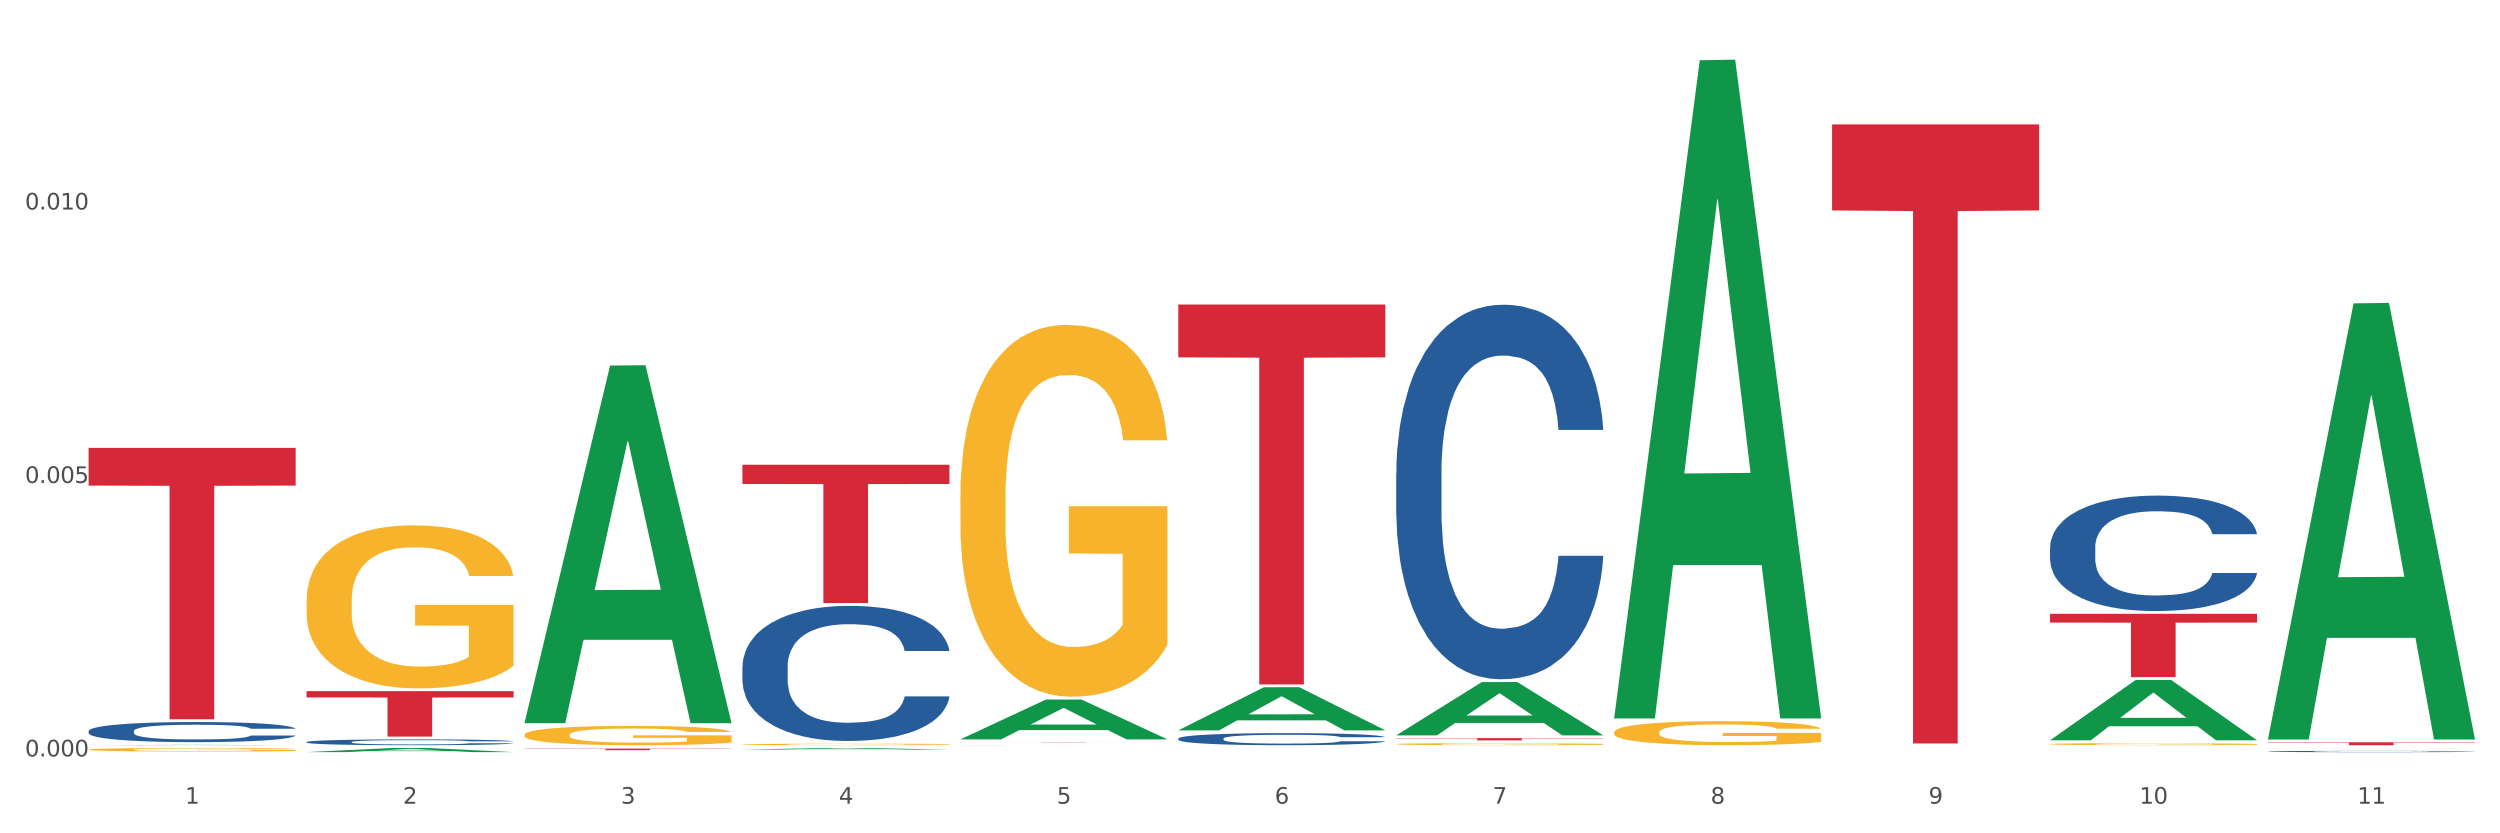 <?xml version="1.0" encoding="utf-8" standalone="no"?>
<!DOCTYPE svg PUBLIC "-//W3C//DTD SVG 1.1//EN"
  "http://www.w3.org/Graphics/SVG/1.1/DTD/svg11.dtd">
<svg xmlns:xlink="http://www.w3.org/1999/xlink" width="1080pt" height="360pt" viewBox="0 0 1080 360" xmlns="http://www.w3.org/2000/svg" version="1.1">
 <rect x="0" y="0" width="1080" height="360" fill="#333333" stroke="none"/>
 <defs>
  <style type="text/css">*{stroke-linejoin: round; stroke-linecap: butt}</style>
 </defs>
 <g id="figure_1">
  <g id="patch_1">
   <path d="M 0 360 
L 1080 360 
L 1080 0 
L 0 0 
z
" style="fill: #ffffff; stroke: #ffffff; stroke-linejoin: miter"/>
  </g>
  <g id="axes_1">
   <g id="matplotlib.axis_1">
    <g id="xtick_1">
     <g id="text_1">
      <!-- 1 -->
      <g style="fill: #4d4d4d" transform="translate(79.949 347.204) scale(0.096 -0.096)">
       <defs>
        <path id="DejaVuSans-31" d="M 794 531 
L 1825 531 
L 1825 4091 
L 703 3866 
L 703 4441 
L 1819 4666 
L 2450 4666 
L 2450 531 
L 3481 531 
L 3481 0 
L 794 0 
L 794 531 
z
" transform="scale(0.016)"/>
       </defs>
       <use xlink:href="#DejaVuSans-31"/>
      </g>
     </g>
    </g>
    <g id="xtick_2">
     <g id="text_2">
      <!-- 2 -->
      <g style="fill: #4d4d4d" transform="translate(174.097 347.204) scale(0.096 -0.096)">
       <defs>
        <path id="DejaVuSans-32" d="M 1228 531 
L 3431 531 
L 3431 0 
L 469 0 
L 469 531 
Q 828 903 1448 1529 
Q 2069 2156 2228 2338 
Q 2531 2678 2651 2914 
Q 2772 3150 2772 3378 
Q 2772 3750 2511 3984 
Q 2250 4219 1831 4219 
Q 1534 4219 1204 4116 
Q 875 4013 500 3803 
L 500 4441 
Q 881 4594 1212 4672 
Q 1544 4750 1819 4750 
Q 2544 4750 2975 4387 
Q 3406 4025 3406 3419 
Q 3406 3131 3298 2873 
Q 3191 2616 2906 2266 
Q 2828 2175 2409 1742 
Q 1991 1309 1228 531 
z
" transform="scale(0.016)"/>
       </defs>
       <use xlink:href="#DejaVuSans-32"/>
      </g>
     </g>
    </g>
    <g id="xtick_3">
     <g id="text_3">
      <!-- 3 -->
      <g style="fill: #4d4d4d" transform="translate(268.244 347.204) scale(0.096 -0.096)">
       <defs>
        <path id="DejaVuSans-33" d="M 2597 2516 
Q 3050 2419 3304 2112 
Q 3559 1806 3559 1356 
Q 3559 666 3084 287 
Q 2609 -91 1734 -91 
Q 1441 -91 1130 -33 
Q 819 25 488 141 
L 488 750 
Q 750 597 1062 519 
Q 1375 441 1716 441 
Q 2309 441 2620 675 
Q 2931 909 2931 1356 
Q 2931 1769 2642 2001 
Q 2353 2234 1838 2234 
L 1294 2234 
L 1294 2753 
L 1863 2753 
Q 2328 2753 2575 2939 
Q 2822 3125 2822 3475 
Q 2822 3834 2567 4026 
Q 2313 4219 1838 4219 
Q 1578 4219 1281 4162 
Q 984 4106 628 3988 
L 628 4550 
Q 988 4650 1302 4700 
Q 1616 4750 1894 4750 
Q 2613 4750 3031 4423 
Q 3450 4097 3450 3541 
Q 3450 3153 3228 2886 
Q 3006 2619 2597 2516 
z
" transform="scale(0.016)"/>
       </defs>
       <use xlink:href="#DejaVuSans-33"/>
      </g>
     </g>
    </g>
    <g id="xtick_4">
     <g id="text_4">
      <!-- 4 -->
      <g style="fill: #4d4d4d" transform="translate(362.392 347.204) scale(0.096 -0.096)">
       <defs>
        <path id="DejaVuSans-34" d="M 2419 4116 
L 825 1625 
L 2419 1625 
L 2419 4116 
z
M 2253 4666 
L 3047 4666 
L 3047 1625 
L 3713 1625 
L 3713 1100 
L 3047 1100 
L 3047 0 
L 2419 0 
L 2419 1100 
L 313 1100 
L 313 1709 
L 2253 4666 
z
" transform="scale(0.016)"/>
       </defs>
       <use xlink:href="#DejaVuSans-34"/>
      </g>
     </g>
    </g>
    <g id="xtick_5">
     <g id="text_5">
      <!-- 5 -->
      <g style="fill: #4d4d4d" transform="translate(456.54 347.204) scale(0.096 -0.096)">
       <defs>
        <path id="DejaVuSans-35" d="M 691 4666 
L 3169 4666 
L 3169 4134 
L 1269 4134 
L 1269 2991 
Q 1406 3038 1543 3061 
Q 1681 3084 1819 3084 
Q 2600 3084 3056 2656 
Q 3513 2228 3513 1497 
Q 3513 744 3044 326 
Q 2575 -91 1722 -91 
Q 1428 -91 1123 -41 
Q 819 9 494 109 
L 494 744 
Q 775 591 1075 516 
Q 1375 441 1709 441 
Q 2250 441 2565 725 
Q 2881 1009 2881 1497 
Q 2881 1984 2565 2268 
Q 2250 2553 1709 2553 
Q 1456 2553 1204 2497 
Q 953 2441 691 2322 
L 691 4666 
z
" transform="scale(0.016)"/>
       </defs>
       <use xlink:href="#DejaVuSans-35"/>
      </g>
     </g>
    </g>
    <g id="xtick_6">
     <g id="text_6">
      <!-- 6 -->
      <g style="fill: #4d4d4d" transform="translate(550.688 347.204) scale(0.096 -0.096)">
       <defs>
        <path id="DejaVuSans-36" d="M 2113 2584 
Q 1688 2584 1439 2293 
Q 1191 2003 1191 1497 
Q 1191 994 1439 701 
Q 1688 409 2113 409 
Q 2538 409 2786 701 
Q 3034 994 3034 1497 
Q 3034 2003 2786 2293 
Q 2538 2584 2113 2584 
z
M 3366 4563 
L 3366 3988 
Q 3128 4100 2886 4159 
Q 2644 4219 2406 4219 
Q 1781 4219 1451 3797 
Q 1122 3375 1075 2522 
Q 1259 2794 1537 2939 
Q 1816 3084 2150 3084 
Q 2853 3084 3261 2657 
Q 3669 2231 3669 1497 
Q 3669 778 3244 343 
Q 2819 -91 2113 -91 
Q 1303 -91 875 529 
Q 447 1150 447 2328 
Q 447 3434 972 4092 
Q 1497 4750 2381 4750 
Q 2619 4750 2861 4703 
Q 3103 4656 3366 4563 
z
" transform="scale(0.016)"/>
       </defs>
       <use xlink:href="#DejaVuSans-36"/>
      </g>
     </g>
    </g>
    <g id="xtick_7">
     <g id="text_7">
      <!-- 7 -->
      <g style="fill: #4d4d4d" transform="translate(644.835 347.204) scale(0.096 -0.096)">
       <defs>
        <path id="DejaVuSans-37" d="M 525 4666 
L 3525 4666 
L 3525 4397 
L 1831 0 
L 1172 0 
L 2766 4134 
L 525 4134 
L 525 4666 
z
" transform="scale(0.016)"/>
       </defs>
       <use xlink:href="#DejaVuSans-37"/>
      </g>
     </g>
    </g>
    <g id="xtick_8">
     <g id="text_8">
      <!-- 8 -->
      <g style="fill: #4d4d4d" transform="translate(738.983 347.204) scale(0.096 -0.096)">
       <defs>
        <path id="DejaVuSans-38" d="M 2034 2216 
Q 1584 2216 1326 1975 
Q 1069 1734 1069 1313 
Q 1069 891 1326 650 
Q 1584 409 2034 409 
Q 2484 409 2743 651 
Q 3003 894 3003 1313 
Q 3003 1734 2745 1975 
Q 2488 2216 2034 2216 
z
M 1403 2484 
Q 997 2584 770 2862 
Q 544 3141 544 3541 
Q 544 4100 942 4425 
Q 1341 4750 2034 4750 
Q 2731 4750 3128 4425 
Q 3525 4100 3525 3541 
Q 3525 3141 3298 2862 
Q 3072 2584 2669 2484 
Q 3125 2378 3379 2068 
Q 3634 1759 3634 1313 
Q 3634 634 3220 271 
Q 2806 -91 2034 -91 
Q 1263 -91 848 271 
Q 434 634 434 1313 
Q 434 1759 690 2068 
Q 947 2378 1403 2484 
z
M 1172 3481 
Q 1172 3119 1398 2916 
Q 1625 2713 2034 2713 
Q 2441 2713 2670 2916 
Q 2900 3119 2900 3481 
Q 2900 3844 2670 4047 
Q 2441 4250 2034 4250 
Q 1625 4250 1398 4047 
Q 1172 3844 1172 3481 
z
" transform="scale(0.016)"/>
       </defs>
       <use xlink:href="#DejaVuSans-38"/>
      </g>
     </g>
    </g>
    <g id="xtick_9">
     <g id="text_9">
      <!-- 9 -->
      <g style="fill: #4d4d4d" transform="translate(833.131 347.204) scale(0.096 -0.096)">
       <defs>
        <path id="DejaVuSans-39" d="M 703 97 
L 703 672 
Q 941 559 1184 500 
Q 1428 441 1663 441 
Q 2288 441 2617 861 
Q 2947 1281 2994 2138 
Q 2813 1869 2534 1725 
Q 2256 1581 1919 1581 
Q 1219 1581 811 2004 
Q 403 2428 403 3163 
Q 403 3881 828 4315 
Q 1253 4750 1959 4750 
Q 2769 4750 3195 4129 
Q 3622 3509 3622 2328 
Q 3622 1225 3098 567 
Q 2575 -91 1691 -91 
Q 1453 -91 1209 -44 
Q 966 3 703 97 
z
M 1959 2075 
Q 2384 2075 2632 2365 
Q 2881 2656 2881 3163 
Q 2881 3666 2632 3958 
Q 2384 4250 1959 4250 
Q 1534 4250 1286 3958 
Q 1038 3666 1038 3163 
Q 1038 2656 1286 2365 
Q 1534 2075 1959 2075 
z
" transform="scale(0.016)"/>
       </defs>
       <use xlink:href="#DejaVuSans-39"/>
      </g>
     </g>
    </g>
    <g id="xtick_10">
     <g id="text_10">
      <!-- 10 -->
      <g style="fill: #4d4d4d" transform="translate(924.224 347.204) scale(0.096 -0.096)">
       <defs>
        <path id="DejaVuSans-30" d="M 2034 4250 
Q 1547 4250 1301 3770 
Q 1056 3291 1056 2328 
Q 1056 1369 1301 889 
Q 1547 409 2034 409 
Q 2525 409 2770 889 
Q 3016 1369 3016 2328 
Q 3016 3291 2770 3770 
Q 2525 4250 2034 4250 
z
M 2034 4750 
Q 2819 4750 3233 4129 
Q 3647 3509 3647 2328 
Q 3647 1150 3233 529 
Q 2819 -91 2034 -91 
Q 1250 -91 836 529 
Q 422 1150 422 2328 
Q 422 3509 836 4129 
Q 1250 4750 2034 4750 
z
" transform="scale(0.016)"/>
       </defs>
       <use xlink:href="#DejaVuSans-31"/>
       <use xlink:href="#DejaVuSans-30" transform="translate(63.623 0)"/>
      </g>
     </g>
    </g>
    <g id="xtick_11">
     <g id="text_11">
      <!-- 11 -->
      <g style="fill: #4d4d4d" transform="translate(1018.372 347.204) scale(0.096 -0.096)">
       <use xlink:href="#DejaVuSans-31"/>
       <use xlink:href="#DejaVuSans-31" transform="translate(63.623 0)"/>
      </g>
     </g>
    </g>
    <g id="xtick_12"/>
    <g id="xtick_13"/>
    <g id="xtick_14"/>
    <g id="xtick_15"/>
    <g id="xtick_16"/>
    <g id="xtick_17"/>
    <g id="xtick_18"/>
    <g id="xtick_19"/>
    <g id="xtick_20"/>
    <g id="xtick_21"/>
   </g>
   <g id="matplotlib.axis_2">
    <g id="ytick_1">
     <g id="text_12">
      <!-- 0.000 -->
      <g style="fill: #4d4d4d" transform="translate(10.8 326.773) scale(0.096 -0.096)">
       <defs>
        <path id="DejaVuSans-2e" d="M 684 794 
L 1344 794 
L 1344 0 
L 684 0 
L 684 794 
z
" transform="scale(0.016)"/>
       </defs>
       <use xlink:href="#DejaVuSans-30"/>
       <use xlink:href="#DejaVuSans-2e" transform="translate(63.623 0)"/>
       <use xlink:href="#DejaVuSans-30" transform="translate(95.41 0)"/>
       <use xlink:href="#DejaVuSans-30" transform="translate(159.033 0)"/>
       <use xlink:href="#DejaVuSans-30" transform="translate(222.656 0)"/>
      </g>
     </g>
    </g>
    <g id="ytick_2">
     <g id="text_13">
      <!-- 0.005 -->
      <g style="fill: #4d4d4d" transform="translate(10.8 208.639) scale(0.096 -0.096)">
       <use xlink:href="#DejaVuSans-30"/>
       <use xlink:href="#DejaVuSans-2e" transform="translate(63.623 0)"/>
       <use xlink:href="#DejaVuSans-30" transform="translate(95.41 0)"/>
       <use xlink:href="#DejaVuSans-30" transform="translate(159.033 0)"/>
       <use xlink:href="#DejaVuSans-35" transform="translate(222.656 0)"/>
      </g>
     </g>
    </g>
    <g id="ytick_3">
     <g id="text_14">
      <!-- 0.010 -->
      <g style="fill: #4d4d4d" transform="translate(10.8 90.506) scale(0.096 -0.096)">
       <use xlink:href="#DejaVuSans-30"/>
       <use xlink:href="#DejaVuSans-2e" transform="translate(63.623 0)"/>
       <use xlink:href="#DejaVuSans-30" transform="translate(95.41 0)"/>
       <use xlink:href="#DejaVuSans-31" transform="translate(159.033 0)"/>
       <use xlink:href="#DejaVuSans-30" transform="translate(222.656 0)"/>
      </g>
     </g>
    </g>
    <g id="ytick_4"/>
    <g id="ytick_5"/>
    <g id="ytick_6"/>
   </g>
   <g id="PolyCollection_1">
    <path d="M 38.283 321.936 
L 38.375 321.936 
L 75.258 321.792 
L 90.564 321.792 
L 127.723 321.936 
L 110.02 321.936 
L 101.998 321.903 
L 63.916 321.903 
L 63.64 321.903 
L 55.894 321.936 
L 38.283 321.936 
L 38.283 321.936 
L 68.711 321.883 
L 97.203 321.882 
L 83.095 321.823 
L 82.911 321.823 
L 82.727 321.823 
L 68.619 321.882 
L 68.711 321.883 
L 38.283 321.936 
z
" clip-path="url(#pb8c6e02da3)" style="fill: #109648"/>
    <path d="M 979.76 320.668 
L 1069.2 320.668 
L 1069.2 320.844 
L 1034.017 320.845 
L 1034.017 321.936 
L 1014.73 321.936 
L 1014.73 320.845 
L 979.76 320.844 
L 979.76 320.669 
L 979.76 320.668 
z
" clip-path="url(#pb8c6e02da3)" style="fill: #d62839"/>
    <path d="M 885.612 265.159 
L 975.052 265.159 
L 975.052 268.962 
L 939.87 268.988 
L 939.87 292.53 
L 920.583 292.53 
L 920.583 268.988 
L 885.612 268.962 
L 885.612 265.184 
L 885.612 265.159 
z
" clip-path="url(#pb8c6e02da3)" style="fill: #d62839"/>
    <path d="M 791.464 53.752 
L 880.905 53.752 
L 880.905 90.915 
L 845.722 91.166 
L 845.722 321.176 
L 826.435 321.176 
L 826.435 91.166 
L 791.464 90.915 
L 791.464 54.003 
L 791.464 53.752 
z
" clip-path="url(#pb8c6e02da3)" style="fill: #d62839"/>
    <path d="M 603.169 318.88 
L 692.609 318.88 
L 692.609 319.015 
L 657.427 319.016 
L 657.427 319.851 
L 638.14 319.851 
L 638.14 319.016 
L 603.169 319.015 
L 603.169 318.881 
L 603.169 318.88 
z
" clip-path="url(#pb8c6e02da3)" style="fill: #d62839"/>
    <path d="M 509.021 131.572 
L 598.462 131.572 
L 598.462 154.378 
L 563.279 154.532 
L 563.279 295.683 
L 543.992 295.683 
L 543.992 154.532 
L 509.021 154.378 
L 509.021 131.726 
L 509.021 131.572 
z
" clip-path="url(#pb8c6e02da3)" style="fill: #d62839"/>
    <path d="M 414.874 320.599 
L 504.314 320.599 
L 504.314 320.613 
L 469.131 320.613 
L 469.131 320.697 
L 449.844 320.697 
L 449.844 320.613 
L 414.874 320.613 
L 414.874 320.599 
L 414.874 320.599 
z
" clip-path="url(#pb8c6e02da3)" style="fill: #d62839"/>
    <path d="M 320.726 200.767 
L 410.166 200.767 
L 410.166 209.074 
L 374.984 209.13 
L 374.984 260.539 
L 355.697 260.539 
L 355.697 209.13 
L 320.726 209.074 
L 320.726 200.824 
L 320.726 200.767 
z
" clip-path="url(#pb8c6e02da3)" style="fill: #d62839"/>
    <path d="M 38.283 323.832 
L 38.389 323.831 
L 38.389 323.781 
L 38.6 323.737 
L 39.656 323.633 
L 41.24 323.546 
L 42.401 323.5 
L 43.563 323.462 
L 44.936 323.424 
L 46.625 323.385 
L 49.687 323.328 
L 51.588 323.299 
L 53.911 323.268 
L 58.135 323.223 
L 61.197 323.198 
L 64.365 323.177 
L 69.54 323.152 
L 72.919 323.141 
L 76.509 323.132 
L 80.838 323.127 
L 84.112 323.126 
L 91.292 323.13 
L 97.417 323.142 
L 100.374 323.152 
L 104.175 323.169 
L 106.182 323.18 
L 109.455 323.202 
L 112.834 323.232 
L 115.157 323.257 
L 118.642 323.304 
L 121.282 323.352 
L 123.711 323.41 
L 124.978 323.451 
L 125.928 323.489 
L 126.773 323.532 
L 127.618 323.6 
L 108.61 323.6 
L 107.871 323.552 
L 106.71 323.505 
L 105.02 323.461 
L 103.542 323.433 
L 101.007 323.398 
L 98.684 323.376 
L 96.256 323.359 
L 93.299 323.345 
L 90.976 323.338 
L 87.702 323.332 
L 81.261 323.334 
L 76.931 323.345 
L 73.975 323.359 
L 72.074 323.371 
L 70.384 323.385 
L 68.484 323.405 
L 66.266 323.434 
L 64.682 323.461 
L 63.098 323.494 
L 61.831 323.528 
L 60.669 323.567 
L 59.719 323.609 
L 58.98 323.652 
L 58.346 323.705 
L 57.818 323.793 
L 57.818 323.985 
L 58.03 324.028 
L 58.558 324.085 
L 59.191 324.128 
L 60.247 324.18 
L 61.197 324.215 
L 62.993 324.265 
L 64.999 324.307 
L 66.583 324.334 
L 68.167 324.356 
L 70.912 324.387 
L 73.975 324.412 
L 76.615 324.427 
L 80.205 324.441 
L 82.634 324.447 
L 84.745 324.45 
L 89.92 324.45 
L 93.616 324.446 
L 97.734 324.436 
L 100.902 324.423 
L 103.542 324.408 
L 106.498 324.383 
L 108.399 324.359 
L 108.399 324.067 
L 85.168 324.066 
L 85.168 323.871 
L 127.723 323.871 
L 127.723 324.441 
L 125.928 324.471 
L 123.922 324.497 
L 121.81 324.521 
L 118.642 324.55 
L 114.841 324.578 
L 111.461 324.598 
L 107.871 324.615 
L 103.647 324.63 
L 98.156 324.644 
L 94.777 324.649 
L 90.553 324.654 
L 85.59 324.655 
L 81.261 324.652 
L 77.037 324.645 
L 72.602 324.633 
L 68.272 324.615 
L 64.999 324.596 
L 61.725 324.574 
L 58.241 324.545 
L 55.495 324.517 
L 53.383 324.492 
L 51.06 324.46 
L 48.526 324.418 
L 46.625 324.38 
L 44.936 324.341 
L 43.14 324.29 
L 41.873 324.247 
L 40.606 324.193 
L 39.867 324.152 
L 39.022 324.089 
L 38.389 324.001 
L 38.283 323.832 
z
" clip-path="url(#pb8c6e02da3)" style="fill: #f7b32b"/>
    <path d="M 226.578 323.408 
L 316.019 323.408 
L 316.019 323.504 
L 280.836 323.505 
L 280.836 324.096 
L 261.549 324.096 
L 261.549 323.505 
L 226.578 323.504 
L 226.578 323.409 
L 226.578 323.408 
z
" clip-path="url(#pb8c6e02da3)" style="fill: #d62839"/>
    <path d="M 979.76 324.632 
L 979.865 324.631 
L 979.865 324.617 
L 980.183 324.597 
L 981.346 324.56 
L 982.826 324.532 
L 985.363 324.499 
L 986.737 324.486 
L 988.535 324.47 
L 992.235 324.446 
L 996.464 324.425 
L 999.424 324.413 
L 1001.644 324.406 
L 1006.613 324.392 
L 1009.467 324.387 
L 1012.428 324.382 
L 1014.965 324.379 
L 1019.194 324.375 
L 1022.577 324.373 
L 1026.489 324.373 
L 1029.766 324.373 
L 1034.101 324.376 
L 1040.444 324.382 
L 1042.875 324.386 
L 1046.153 324.392 
L 1049.536 324.4 
L 1052.285 324.409 
L 1055.456 324.421 
L 1058.734 324.437 
L 1061.905 324.457 
L 1064.125 324.475 
L 1065.923 324.495 
L 1067.508 324.518 
L 1068.671 324.544 
L 1069.2 324.566 
L 1049.853 324.566 
L 1049.324 324.546 
L 1048.267 324.525 
L 1047.21 324.511 
L 1046.047 324.499 
L 1044.25 324.486 
L 1042.664 324.478 
L 1040.021 324.468 
L 1037.589 324.461 
L 1035.581 324.458 
L 1033.149 324.455 
L 1027.969 324.451 
L 1024.268 324.451 
L 1021.943 324.452 
L 1019.088 324.455 
L 1016.656 324.459 
L 1013.802 324.465 
L 1011.582 324.472 
L 1009.362 324.481 
L 1008.093 324.487 
L 1006.19 324.499 
L 1004.921 324.508 
L 1003.23 324.525 
L 1002.278 324.536 
L 1000.587 324.566 
L 999.847 324.588 
L 999.53 324.604 
L 999.318 324.62 
L 999.318 324.703 
L 999.952 324.739 
L 1000.481 324.755 
L 1001.327 324.773 
L 1002.913 324.796 
L 1005.239 324.819 
L 1007.67 324.835 
L 1009.679 324.845 
L 1011.582 324.853 
L 1013.485 324.858 
L 1015.811 324.864 
L 1017.714 324.867 
L 1020.568 324.87 
L 1023.951 324.872 
L 1026.594 324.872 
L 1031.986 324.869 
L 1034.418 324.866 
L 1036.744 324.863 
L 1039.281 324.857 
L 1041.29 324.851 
L 1042.452 324.846 
L 1044.355 324.836 
L 1045.836 324.825 
L 1047.104 324.813 
L 1047.95 324.803 
L 1048.901 324.787 
L 1049.642 324.769 
L 1049.853 324.759 
L 1069.2 324.759 
L 1068.777 324.778 
L 1068.037 324.797 
L 1066.557 324.822 
L 1065.394 324.836 
L 1063.597 324.853 
L 1061.694 324.868 
L 1059.051 324.884 
L 1056.619 324.896 
L 1054.082 324.907 
L 1051.333 324.916 
L 1046.364 324.929 
L 1044.567 324.933 
L 1040.761 324.939 
L 1037.801 324.943 
L 1033.466 324.947 
L 1029.026 324.949 
L 1024.374 324.95 
L 1020.251 324.948 
L 1015.705 324.945 
L 1012.851 324.942 
L 1009.679 324.937 
L 1005.979 324.93 
L 1002.49 324.921 
L 999.212 324.911 
L 996.147 324.898 
L 993.292 324.885 
L 989.592 324.862 
L 986.843 324.84 
L 984.834 324.819 
L 983.46 324.802 
L 982.086 324.78 
L 981.346 324.765 
L 980.183 324.728 
L 979.76 324.694 
L 979.76 324.632 
z
" clip-path="url(#pb8c6e02da3)" style="fill: #255c99"/>
    <path d="M 885.612 236.507 
L 885.718 236.461 
L 885.718 235.186 
L 886.035 233.455 
L 887.198 230.267 
L 888.678 227.853 
L 891.215 225.03 
L 892.59 223.846 
L 894.387 222.525 
L 898.087 220.384 
L 902.316 218.563 
L 905.276 217.561 
L 907.496 216.923 
L 912.465 215.785 
L 915.32 215.284 
L 918.28 214.874 
L 920.817 214.6 
L 925.046 214.282 
L 928.429 214.145 
L 932.341 214.099 
L 935.618 214.145 
L 939.953 214.327 
L 946.296 214.874 
L 948.728 215.193 
L 952.005 215.739 
L 955.388 216.468 
L 958.137 217.196 
L 961.309 218.244 
L 964.586 219.61 
L 967.758 221.341 
L 969.978 222.935 
L 971.775 224.62 
L 973.361 226.669 
L 974.524 228.901 
L 975.052 230.768 
L 955.705 230.768 
L 955.177 229.083 
L 954.119 227.261 
L 953.062 226.032 
L 951.899 225.03 
L 950.102 223.891 
L 948.516 223.163 
L 945.873 222.297 
L 943.442 221.751 
L 941.433 221.432 
L 939.001 221.159 
L 933.821 220.885 
L 930.121 220.885 
L 927.795 220.976 
L 924.94 221.204 
L 922.509 221.523 
L 919.654 222.07 
L 917.434 222.662 
L 915.214 223.436 
L 913.945 223.982 
L 912.042 224.984 
L 910.774 225.804 
L 909.082 227.216 
L 908.131 228.218 
L 906.439 230.814 
L 905.699 232.727 
L 905.382 234.047 
L 905.17 235.505 
L 905.17 242.609 
L 905.805 245.797 
L 906.333 247.164 
L 907.179 248.712 
L 908.765 250.716 
L 911.091 252.674 
L 913.522 254.086 
L 915.531 254.952 
L 917.434 255.589 
L 919.337 256.09 
L 921.663 256.546 
L 923.566 256.819 
L 926.42 257.092 
L 929.804 257.229 
L 932.447 257.229 
L 937.838 257.001 
L 940.27 256.773 
L 942.596 256.454 
L 945.133 255.954 
L 947.142 255.407 
L 948.305 254.997 
L 950.208 254.132 
L 951.688 253.221 
L 952.957 252.173 
L 953.802 251.263 
L 954.754 249.896 
L 955.494 248.348 
L 955.705 247.528 
L 975.052 247.528 
L 974.629 249.168 
L 973.889 250.762 
L 972.409 252.902 
L 971.246 254.132 
L 969.449 255.635 
L 967.546 256.91 
L 964.903 258.322 
L 962.471 259.369 
L 959.934 260.28 
L 957.185 261.1 
L 952.217 262.238 
L 950.419 262.557 
L 946.613 263.104 
L 943.653 263.423 
L 939.319 263.741 
L 934.878 263.924 
L 930.226 263.969 
L 926.103 263.878 
L 921.557 263.605 
L 918.703 263.331 
L 915.531 262.922 
L 911.831 262.284 
L 908.342 261.51 
L 905.065 260.599 
L 901.999 259.551 
L 899.144 258.367 
L 895.444 256.409 
L 892.695 254.496 
L 890.687 252.72 
L 889.312 251.217 
L 887.938 249.304 
L 887.198 247.983 
L 886.035 244.795 
L 885.612 241.835 
L 885.612 236.507 
z
" clip-path="url(#pb8c6e02da3)" style="fill: #255c99"/>
    <path d="M 603.169 204.34 
L 603.275 204.192 
L 603.275 200.055 
L 603.592 194.44 
L 604.755 184.096 
L 606.235 176.265 
L 608.772 167.104 
L 610.147 163.262 
L 611.944 158.977 
L 615.644 152.032 
L 619.873 146.121 
L 622.833 142.871 
L 625.053 140.802 
L 630.022 137.108 
L 632.877 135.482 
L 635.837 134.153 
L 638.374 133.266 
L 642.603 132.232 
L 645.986 131.788 
L 649.898 131.641 
L 653.175 131.788 
L 657.51 132.379 
L 663.853 134.153 
L 666.285 135.187 
L 669.562 136.96 
L 672.945 139.324 
L 675.694 141.688 
L 678.866 145.087 
L 682.143 149.52 
L 685.315 155.135 
L 687.535 160.307 
L 689.332 165.774 
L 690.918 172.423 
L 692.081 179.664 
L 692.609 185.722 
L 673.262 185.722 
L 672.734 180.255 
L 671.676 174.344 
L 670.619 170.354 
L 669.456 167.104 
L 667.659 163.41 
L 666.073 161.045 
L 663.43 158.238 
L 660.999 156.465 
L 658.99 155.43 
L 656.558 154.544 
L 651.378 153.657 
L 647.678 153.657 
L 645.352 153.953 
L 642.497 154.692 
L 640.066 155.726 
L 637.211 157.499 
L 634.991 159.42 
L 632.771 161.932 
L 631.502 163.705 
L 629.599 166.956 
L 628.331 169.616 
L 626.639 174.196 
L 625.688 177.447 
L 623.996 185.87 
L 623.256 192.076 
L 622.939 196.361 
L 622.727 201.089 
L 622.727 224.14 
L 623.362 234.484 
L 623.89 238.916 
L 624.736 243.94 
L 626.322 250.442 
L 628.648 256.796 
L 631.079 261.376 
L 633.088 264.184 
L 634.991 266.253 
L 636.894 267.878 
L 639.22 269.356 
L 641.123 270.242 
L 643.977 271.129 
L 647.361 271.572 
L 650.004 271.572 
L 655.395 270.833 
L 657.827 270.094 
L 660.153 269.06 
L 662.69 267.435 
L 664.699 265.662 
L 665.862 264.332 
L 667.765 261.524 
L 669.245 258.569 
L 670.514 255.17 
L 671.359 252.215 
L 672.311 247.782 
L 673.051 242.758 
L 673.262 240.099 
L 692.609 240.099 
L 692.186 245.418 
L 691.446 250.59 
L 689.966 257.535 
L 688.803 261.524 
L 687.006 266.4 
L 685.103 270.538 
L 682.46 275.118 
L 680.028 278.517 
L 677.491 281.472 
L 674.742 284.132 
L 669.773 287.826 
L 667.976 288.86 
L 664.17 290.633 
L 661.21 291.668 
L 656.875 292.702 
L 652.435 293.293 
L 647.783 293.441 
L 643.66 293.145 
L 639.114 292.259 
L 636.26 291.372 
L 633.088 290.042 
L 629.388 287.974 
L 625.899 285.462 
L 622.622 282.507 
L 619.556 279.108 
L 616.701 275.266 
L 613.001 268.912 
L 610.252 262.706 
L 608.244 256.944 
L 606.869 252.067 
L 605.495 245.861 
L 604.755 241.576 
L 603.592 231.233 
L 603.169 221.628 
L 603.169 204.34 
z
" clip-path="url(#pb8c6e02da3)" style="fill: #255c99"/>
    <path d="M 509.021 319.061 
L 509.127 319.056 
L 509.127 318.922 
L 509.444 318.741 
L 510.607 318.407 
L 512.087 318.155 
L 514.625 317.859 
L 515.999 317.735 
L 517.796 317.597 
L 521.496 317.372 
L 525.725 317.182 
L 528.686 317.077 
L 530.906 317.01 
L 535.875 316.891 
L 538.729 316.838 
L 541.689 316.795 
L 544.227 316.767 
L 548.455 316.733 
L 551.839 316.719 
L 555.75 316.714 
L 559.028 316.719 
L 563.362 316.738 
L 569.705 316.795 
L 572.137 316.829 
L 575.414 316.886 
L 578.797 316.962 
L 581.546 317.039 
L 584.718 317.148 
L 587.995 317.291 
L 591.167 317.473 
L 593.387 317.64 
L 595.184 317.816 
L 596.77 318.031 
L 597.933 318.264 
L 598.462 318.46 
L 579.115 318.46 
L 578.586 318.283 
L 577.529 318.093 
L 576.472 317.964 
L 575.309 317.859 
L 573.511 317.74 
L 571.926 317.663 
L 569.283 317.573 
L 566.851 317.516 
L 564.842 317.482 
L 562.411 317.454 
L 557.23 317.425 
L 553.53 317.425 
L 551.204 317.434 
L 548.35 317.458 
L 545.918 317.492 
L 543.064 317.549 
L 540.843 317.611 
L 538.623 317.692 
L 537.355 317.749 
L 535.452 317.854 
L 534.183 317.94 
L 532.492 318.088 
L 531.54 318.193 
L 529.848 318.465 
L 529.108 318.665 
L 528.791 318.803 
L 528.58 318.956 
L 528.58 319.7 
L 529.214 320.033 
L 529.743 320.176 
L 530.589 320.339 
L 532.174 320.548 
L 534.5 320.753 
L 536.932 320.901 
L 538.941 320.992 
L 540.843 321.059 
L 542.746 321.111 
L 545.072 321.159 
L 546.975 321.187 
L 549.83 321.216 
L 553.213 321.23 
L 555.856 321.23 
L 561.248 321.206 
L 563.679 321.183 
L 566.005 321.149 
L 568.542 321.097 
L 570.551 321.04 
L 571.714 320.997 
L 573.617 320.906 
L 575.097 320.811 
L 576.366 320.701 
L 577.212 320.606 
L 578.163 320.463 
L 578.903 320.3 
L 579.115 320.215 
L 598.462 320.215 
L 598.039 320.386 
L 597.299 320.553 
L 595.819 320.777 
L 594.656 320.906 
L 592.858 321.063 
L 590.955 321.197 
L 588.312 321.345 
L 585.881 321.454 
L 583.343 321.55 
L 580.595 321.636 
L 575.626 321.755 
L 573.829 321.788 
L 570.023 321.845 
L 567.062 321.879 
L 562.728 321.912 
L 558.288 321.931 
L 553.636 321.936 
L 549.513 321.927 
L 544.967 321.898 
L 542.112 321.869 
L 538.941 321.826 
L 535.24 321.76 
L 531.751 321.679 
L 528.474 321.583 
L 525.408 321.473 
L 522.554 321.35 
L 518.853 321.144 
L 516.105 320.944 
L 514.096 320.758 
L 512.722 320.601 
L 511.347 320.401 
L 510.607 320.262 
L 509.444 319.928 
L 509.021 319.619 
L 509.021 319.061 
z
" clip-path="url(#pb8c6e02da3)" style="fill: #255c99"/>
    <path d="M 414.874 321.909 
L 414.979 321.909 
L 414.979 321.907 
L 415.297 321.906 
L 416.46 321.902 
L 417.94 321.9 
L 420.477 321.897 
L 421.851 321.896 
L 423.649 321.895 
L 427.349 321.893 
L 431.578 321.891 
L 434.538 321.89 
L 436.758 321.889 
L 441.727 321.888 
L 444.581 321.887 
L 447.542 321.887 
L 450.079 321.887 
L 454.308 321.886 
L 457.691 321.886 
L 461.603 321.886 
L 464.88 321.886 
L 469.214 321.886 
L 475.558 321.887 
L 477.989 321.887 
L 481.267 321.888 
L 484.65 321.889 
L 487.399 321.889 
L 490.57 321.89 
L 493.848 321.892 
L 497.019 321.893 
L 499.239 321.895 
L 501.037 321.897 
L 502.622 321.899 
L 503.785 321.901 
L 504.314 321.903 
L 484.967 321.903 
L 484.438 321.901 
L 483.381 321.899 
L 482.324 321.898 
L 481.161 321.897 
L 479.364 321.896 
L 477.778 321.895 
L 475.135 321.894 
L 472.703 321.894 
L 470.695 321.894 
L 468.263 321.893 
L 463.083 321.893 
L 459.382 321.893 
L 457.057 321.893 
L 454.202 321.893 
L 451.77 321.894 
L 448.916 321.894 
L 446.696 321.895 
L 444.476 321.896 
L 443.207 321.896 
L 441.304 321.897 
L 440.035 321.898 
L 438.344 321.899 
L 437.392 321.9 
L 435.701 321.903 
L 434.961 321.905 
L 434.644 321.906 
L 434.432 321.908 
L 434.432 321.915 
L 435.066 321.918 
L 435.595 321.919 
L 436.441 321.921 
L 438.027 321.923 
L 440.353 321.925 
L 442.784 321.926 
L 444.793 321.927 
L 446.696 321.928 
L 448.599 321.928 
L 450.925 321.929 
L 452.828 321.929 
L 455.682 321.929 
L 459.065 321.929 
L 461.708 321.929 
L 467.1 321.929 
L 469.532 321.929 
L 471.858 321.929 
L 474.395 321.928 
L 476.404 321.928 
L 477.566 321.927 
L 479.469 321.926 
L 480.95 321.925 
L 482.218 321.924 
L 483.064 321.923 
L 484.015 321.922 
L 484.756 321.92 
L 484.967 321.92 
L 504.314 321.92 
L 503.891 321.921 
L 503.151 321.923 
L 501.671 321.925 
L 500.508 321.926 
L 498.711 321.928 
L 496.808 321.929 
L 494.165 321.93 
L 491.733 321.931 
L 489.196 321.932 
L 486.447 321.933 
L 481.478 321.934 
L 479.681 321.935 
L 475.875 321.935 
L 472.915 321.936 
L 468.58 321.936 
L 464.14 321.936 
L 459.488 321.936 
L 455.365 321.936 
L 450.819 321.936 
L 447.964 321.935 
L 444.793 321.935 
L 441.093 321.934 
L 437.604 321.934 
L 434.326 321.933 
L 431.26 321.932 
L 428.406 321.93 
L 424.706 321.929 
L 421.957 321.927 
L 419.948 321.925 
L 418.574 321.923 
L 417.2 321.921 
L 416.46 321.92 
L 415.297 321.917 
L 414.874 321.914 
L 414.874 321.909 
z
" clip-path="url(#pb8c6e02da3)" style="fill: #255c99"/>
    <path d="M 320.726 287.955 
L 320.832 287.901 
L 320.832 286.409 
L 321.149 284.383 
L 322.312 280.652 
L 323.792 277.827 
L 326.329 274.522 
L 327.704 273.136 
L 329.501 271.59 
L 333.201 269.085 
L 337.43 266.953 
L 340.39 265.78 
L 342.61 265.034 
L 347.579 263.701 
L 350.434 263.115 
L 353.394 262.635 
L 355.931 262.315 
L 360.16 261.942 
L 363.543 261.782 
L 367.455 261.729 
L 370.732 261.782 
L 375.067 261.995 
L 381.41 262.635 
L 383.842 263.008 
L 387.119 263.648 
L 390.502 264.501 
L 393.251 265.354 
L 396.423 266.58 
L 399.7 268.179 
L 402.872 270.204 
L 405.092 272.07 
L 406.889 274.042 
L 408.475 276.441 
L 409.638 279.053 
L 410.166 281.238 
L 390.819 281.238 
L 390.291 279.266 
L 389.233 277.134 
L 388.176 275.695 
L 387.013 274.522 
L 385.216 273.189 
L 383.63 272.336 
L 380.987 271.324 
L 378.556 270.684 
L 376.547 270.311 
L 374.115 269.991 
L 368.935 269.671 
L 365.235 269.671 
L 362.909 269.778 
L 360.054 270.044 
L 357.623 270.418 
L 354.768 271.057 
L 352.548 271.75 
L 350.328 272.656 
L 349.059 273.296 
L 347.156 274.469 
L 345.888 275.428 
L 344.196 277.081 
L 343.245 278.253 
L 341.553 281.292 
L 340.813 283.53 
L 340.496 285.076 
L 340.284 286.782 
L 340.284 295.098 
L 340.919 298.829 
L 341.447 300.428 
L 342.293 302.24 
L 343.879 304.586 
L 346.205 306.878 
L 348.636 308.53 
L 350.645 309.543 
L 352.548 310.29 
L 354.451 310.876 
L 356.777 311.409 
L 358.68 311.729 
L 361.534 312.049 
L 364.918 312.208 
L 367.561 312.208 
L 372.952 311.942 
L 375.384 311.675 
L 377.71 311.302 
L 380.247 310.716 
L 382.256 310.076 
L 383.419 309.597 
L 385.322 308.584 
L 386.802 307.518 
L 388.071 306.292 
L 388.916 305.226 
L 389.868 303.626 
L 390.608 301.814 
L 390.819 300.855 
L 410.166 300.855 
L 409.743 302.774 
L 409.003 304.639 
L 407.523 307.145 
L 406.36 308.584 
L 404.563 310.343 
L 402.66 311.835 
L 400.017 313.488 
L 397.585 314.714 
L 395.048 315.78 
L 392.299 316.739 
L 387.33 318.072 
L 385.533 318.445 
L 381.727 319.085 
L 378.767 319.458 
L 374.432 319.831 
L 369.992 320.044 
L 365.34 320.098 
L 361.217 319.991 
L 356.671 319.671 
L 353.817 319.351 
L 350.645 318.872 
L 346.945 318.125 
L 343.456 317.219 
L 340.179 316.153 
L 337.113 314.927 
L 334.258 313.541 
L 330.558 311.249 
L 327.809 309.01 
L 325.801 306.931 
L 324.426 305.172 
L 323.052 302.933 
L 322.312 301.388 
L 321.149 297.656 
L 320.726 294.191 
L 320.726 287.955 
z
" clip-path="url(#pb8c6e02da3)" style="fill: #255c99"/>
    <path d="M 132.431 320.545 
L 132.536 320.542 
L 132.536 320.478 
L 132.854 320.39 
L 134.016 320.229 
L 135.497 320.106 
L 138.034 319.963 
L 139.408 319.903 
L 141.206 319.836 
L 144.906 319.728 
L 149.135 319.636 
L 152.095 319.585 
L 154.315 319.552 
L 159.284 319.495 
L 162.138 319.469 
L 165.099 319.449 
L 167.636 319.435 
L 171.865 319.419 
L 175.248 319.412 
L 179.16 319.409 
L 182.437 319.412 
L 186.771 319.421 
L 193.115 319.449 
L 195.546 319.465 
L 198.824 319.492 
L 202.207 319.529 
L 204.956 319.566 
L 208.127 319.619 
L 211.405 319.689 
L 214.576 319.776 
L 216.796 319.857 
L 218.594 319.942 
L 220.179 320.046 
L 221.342 320.159 
L 221.871 320.254 
L 202.524 320.254 
L 201.995 320.169 
L 200.938 320.076 
L 199.881 320.014 
L 198.718 319.963 
L 196.921 319.906 
L 195.335 319.869 
L 192.692 319.825 
L 190.26 319.797 
L 188.252 319.781 
L 185.82 319.767 
L 180.64 319.753 
L 176.939 319.753 
L 174.614 319.758 
L 171.759 319.769 
L 169.327 319.786 
L 166.473 319.813 
L 164.253 319.843 
L 162.033 319.882 
L 160.764 319.91 
L 158.861 319.961 
L 157.592 320.002 
L 155.901 320.074 
L 154.949 320.125 
L 153.258 320.256 
L 152.518 320.353 
L 152.201 320.42 
L 151.989 320.494 
L 151.989 320.854 
L 152.623 321.015 
L 153.152 321.085 
L 153.998 321.163 
L 155.584 321.265 
L 157.91 321.364 
L 160.341 321.435 
L 162.35 321.479 
L 164.253 321.511 
L 166.156 321.537 
L 168.482 321.56 
L 170.385 321.574 
L 173.239 321.588 
L 176.622 321.595 
L 179.265 321.595 
L 184.657 321.583 
L 187.089 321.571 
L 189.414 321.555 
L 191.952 321.53 
L 193.961 321.502 
L 195.123 321.481 
L 197.026 321.438 
L 198.507 321.391 
L 199.775 321.338 
L 200.621 321.292 
L 201.572 321.223 
L 202.313 321.145 
L 202.524 321.103 
L 221.871 321.103 
L 221.448 321.186 
L 220.708 321.267 
L 219.228 321.375 
L 218.065 321.438 
L 216.268 321.514 
L 214.365 321.578 
L 211.722 321.65 
L 209.29 321.703 
L 206.753 321.749 
L 204.004 321.791 
L 199.035 321.848 
L 197.238 321.865 
L 193.432 321.892 
L 190.472 321.908 
L 186.137 321.925 
L 181.697 321.934 
L 177.045 321.936 
L 172.922 321.931 
L 168.376 321.918 
L 165.521 321.904 
L 162.35 321.883 
L 158.65 321.851 
L 155.161 321.811 
L 151.883 321.765 
L 148.817 321.712 
L 145.963 321.652 
L 142.263 321.553 
L 139.514 321.456 
L 137.505 321.366 
L 136.131 321.29 
L 134.757 321.193 
L 134.016 321.126 
L 132.854 320.965 
L 132.431 320.815 
L 132.431 320.545 
z
" clip-path="url(#pb8c6e02da3)" style="fill: #255c99"/>
    <path d="M 132.431 298.575 
L 221.871 298.575 
L 221.871 301.305 
L 186.688 301.323 
L 186.688 318.22 
L 167.401 318.22 
L 167.401 301.323 
L 132.431 301.305 
L 132.431 298.593 
L 132.431 298.575 
z
" clip-path="url(#pb8c6e02da3)" style="fill: #d62839"/>
    <path d="M 38.283 315.819 
L 38.389 315.811 
L 38.389 315.589 
L 38.706 315.287 
L 39.869 314.732 
L 41.349 314.311 
L 43.886 313.82 
L 45.261 313.613 
L 47.058 313.383 
L 50.758 313.01 
L 54.987 312.693 
L 57.947 312.518 
L 60.167 312.407 
L 65.136 312.209 
L 67.991 312.122 
L 70.951 312.05 
L 73.488 312.003 
L 77.717 311.947 
L 81.1 311.923 
L 85.012 311.916 
L 88.289 311.923 
L 92.624 311.955 
L 98.967 312.05 
L 101.399 312.106 
L 104.676 312.201 
L 108.059 312.328 
L 110.808 312.455 
L 113.98 312.637 
L 117.257 312.875 
L 120.429 313.177 
L 122.649 313.455 
L 124.446 313.748 
L 126.032 314.105 
L 127.195 314.494 
L 127.723 314.819 
L 108.376 314.819 
L 107.848 314.526 
L 106.79 314.208 
L 105.733 313.994 
L 104.57 313.82 
L 102.773 313.621 
L 101.187 313.494 
L 98.544 313.344 
L 96.113 313.248 
L 94.104 313.193 
L 91.672 313.145 
L 86.492 313.098 
L 82.792 313.098 
L 80.466 313.113 
L 77.611 313.153 
L 75.18 313.209 
L 72.325 313.304 
L 70.105 313.407 
L 67.885 313.542 
L 66.616 313.637 
L 64.713 313.812 
L 63.445 313.954 
L 61.753 314.2 
L 60.802 314.375 
L 59.11 314.827 
L 58.37 315.16 
L 58.053 315.39 
L 57.841 315.644 
L 57.841 316.882 
L 58.476 317.437 
L 59.004 317.675 
L 59.85 317.945 
L 61.436 318.294 
L 63.762 318.635 
L 66.193 318.881 
L 68.202 319.032 
L 70.105 319.143 
L 72.008 319.23 
L 74.334 319.31 
L 76.237 319.357 
L 79.091 319.405 
L 82.475 319.429 
L 85.118 319.429 
L 90.509 319.389 
L 92.941 319.349 
L 95.267 319.294 
L 97.804 319.206 
L 99.813 319.111 
L 100.976 319.04 
L 102.879 318.889 
L 104.359 318.73 
L 105.628 318.548 
L 106.473 318.389 
L 107.425 318.151 
L 108.165 317.881 
L 108.376 317.739 
L 127.723 317.739 
L 127.3 318.024 
L 126.56 318.302 
L 125.08 318.675 
L 123.917 318.889 
L 122.12 319.151 
L 120.217 319.373 
L 117.574 319.619 
L 115.142 319.801 
L 112.605 319.96 
L 109.856 320.103 
L 104.887 320.301 
L 103.09 320.357 
L 99.284 320.452 
L 96.324 320.507 
L 91.989 320.563 
L 87.549 320.595 
L 82.897 320.603 
L 78.774 320.587 
L 74.228 320.539 
L 71.374 320.492 
L 68.202 320.42 
L 64.502 320.309 
L 61.013 320.174 
L 57.736 320.016 
L 54.67 319.833 
L 51.815 319.627 
L 48.115 319.286 
L 45.366 318.953 
L 43.358 318.643 
L 41.983 318.381 
L 40.609 318.048 
L 39.869 317.818 
L 38.706 317.263 
L 38.283 316.747 
L 38.283 315.819 
z
" clip-path="url(#pb8c6e02da3)" style="fill: #255c99"/>
    <path d="M 38.283 193.473 
L 127.723 193.473 
L 127.723 209.768 
L 92.541 209.878 
L 92.541 310.726 
L 73.254 310.726 
L 73.254 209.878 
L 38.283 209.768 
L 38.283 193.583 
L 38.283 193.473 
z
" clip-path="url(#pb8c6e02da3)" style="fill: #d62839"/>
    <path d="M 226.578 317.452 
L 226.684 317.444 
L 226.684 317.17 
L 226.895 316.934 
L 227.951 316.363 
L 229.535 315.891 
L 230.697 315.64 
L 231.858 315.435 
L 233.231 315.229 
L 234.92 315.016 
L 237.983 314.704 
L 239.884 314.544 
L 242.207 314.376 
L 246.43 314.133 
L 249.493 313.996 
L 252.661 313.881 
L 257.835 313.744 
L 261.214 313.684 
L 264.804 313.638 
L 269.134 313.607 
L 272.407 313.6 
L 279.588 313.623 
L 285.712 313.691 
L 288.669 313.744 
L 292.471 313.836 
L 294.477 313.897 
L 297.75 314.019 
L 301.13 314.178 
L 303.453 314.315 
L 306.937 314.574 
L 309.577 314.833 
L 312.006 315.153 
L 313.273 315.374 
L 314.223 315.579 
L 315.068 315.815 
L 315.913 316.188 
L 296.906 316.188 
L 296.166 315.922 
L 295.005 315.671 
L 293.315 315.427 
L 291.837 315.275 
L 289.303 315.084 
L 286.98 314.963 
L 284.551 314.871 
L 281.594 314.795 
L 279.271 314.757 
L 275.998 314.727 
L 269.556 314.734 
L 265.227 314.795 
L 262.27 314.871 
L 260.369 314.94 
L 258.68 315.016 
L 256.779 315.122 
L 254.561 315.282 
L 252.977 315.427 
L 251.394 315.61 
L 250.126 315.792 
L 248.965 316.006 
L 248.014 316.234 
L 247.275 316.47 
L 246.642 316.759 
L 246.114 317.239 
L 246.114 318.282 
L 246.325 318.518 
L 246.853 318.83 
L 247.486 319.066 
L 248.542 319.348 
L 249.493 319.538 
L 251.288 319.812 
L 253.294 320.04 
L 254.878 320.185 
L 256.462 320.307 
L 259.208 320.474 
L 262.27 320.611 
L 264.91 320.695 
L 268.5 320.771 
L 270.929 320.802 
L 273.041 320.817 
L 278.215 320.817 
L 281.911 320.794 
L 286.029 320.741 
L 289.197 320.672 
L 291.837 320.589 
L 294.794 320.452 
L 296.694 320.322 
L 296.694 318.731 
L 273.463 318.723 
L 273.463 317.665 
L 316.019 317.665 
L 316.019 320.771 
L 314.223 320.931 
L 312.217 321.076 
L 310.105 321.205 
L 306.937 321.365 
L 303.136 321.517 
L 299.757 321.624 
L 296.166 321.715 
L 291.943 321.799 
L 286.452 321.875 
L 283.073 321.906 
L 278.849 321.928 
L 273.886 321.936 
L 269.556 321.921 
L 265.332 321.883 
L 260.897 321.814 
L 256.568 321.715 
L 253.294 321.616 
L 250.021 321.494 
L 246.536 321.335 
L 243.791 321.182 
L 241.679 321.045 
L 239.356 320.87 
L 236.821 320.642 
L 234.92 320.436 
L 233.231 320.223 
L 231.436 319.949 
L 230.169 319.713 
L 228.901 319.416 
L 228.162 319.195 
L 227.318 318.853 
L 226.684 318.373 
L 226.578 317.452 
z
" clip-path="url(#pb8c6e02da3)" style="fill: #f7b32b"/>
    <path d="M 885.612 319.785 
L 885.704 319.761 
L 922.587 293.744 
L 937.893 293.719 
L 975.052 319.834 
L 957.349 319.834 
L 949.327 313.753 
L 911.245 313.753 
L 910.969 313.851 
L 903.223 319.834 
L 885.612 319.834 
L 885.612 319.785 
L 916.04 310.124 
L 944.532 310.099 
L 930.424 299.286 
L 930.24 299.237 
L 930.056 299.31 
L 915.948 310.099 
L 916.04 310.124 
L 885.612 319.785 
z
" clip-path="url(#pb8c6e02da3)" style="fill: #109648"/>
    <path d="M 979.76 319.124 
L 979.852 318.947 
L 1016.735 131.042 
L 1032.041 130.865 
L 1069.2 319.479 
L 1051.496 319.479 
L 1043.474 275.557 
L 1005.393 275.557 
L 1005.116 276.266 
L 997.371 319.479 
L 979.76 319.479 
L 979.76 319.124 
L 1010.188 249.346 
L 1038.68 249.169 
L 1024.572 171.067 
L 1024.388 170.713 
L 1024.203 171.244 
L 1010.096 249.169 
L 1010.188 249.346 
L 979.76 319.124 
z
" clip-path="url(#pb8c6e02da3)" style="fill: #109648"/>
    <path d="M 132.431 259.498 
L 132.536 259.434 
L 132.536 257.118 
L 132.747 255.124 
L 133.803 250.299 
L 135.387 246.311 
L 136.549 244.188 
L 137.71 242.452 
L 139.083 240.715 
L 140.773 238.914 
L 143.835 236.276 
L 145.736 234.926 
L 148.059 233.51 
L 152.283 231.452 
L 155.345 230.294 
L 158.513 229.329 
L 163.687 228.171 
L 167.066 227.657 
L 170.657 227.271 
L 174.986 227.014 
L 178.26 226.949 
L 185.44 227.142 
L 191.565 227.721 
L 194.521 228.171 
L 198.323 228.943 
L 200.329 229.458 
L 203.603 230.487 
L 206.982 231.838 
L 209.305 232.996 
L 212.79 235.183 
L 215.43 237.37 
L 217.858 240.072 
L 219.125 241.937 
L 220.076 243.674 
L 220.921 245.668 
L 221.765 248.82 
L 202.758 248.82 
L 202.019 246.568 
L 200.857 244.446 
L 199.168 242.387 
L 197.689 241.101 
L 195.155 239.493 
L 192.832 238.463 
L 190.403 237.692 
L 187.446 237.048 
L 185.123 236.727 
L 181.85 236.469 
L 175.408 236.534 
L 171.079 237.048 
L 168.122 237.692 
L 166.222 238.27 
L 164.532 238.914 
L 162.631 239.814 
L 160.414 241.165 
L 158.83 242.387 
L 157.246 243.931 
L 155.979 245.475 
L 154.817 247.276 
L 153.867 249.206 
L 153.128 251.2 
L 152.494 253.644 
L 151.966 257.697 
L 151.966 266.509 
L 152.177 268.503 
L 152.705 271.141 
L 153.339 273.135 
L 154.395 275.515 
L 155.345 277.123 
L 157.14 279.439 
L 159.147 281.369 
L 160.731 282.591 
L 162.314 283.62 
L 165.06 285.035 
L 168.122 286.193 
L 170.762 286.901 
L 174.353 287.544 
L 176.781 287.801 
L 178.893 287.93 
L 184.067 287.93 
L 187.763 287.737 
L 191.882 287.286 
L 195.049 286.708 
L 197.689 286 
L 200.646 284.842 
L 202.547 283.749 
L 202.547 270.305 
L 179.316 270.24 
L 179.316 261.299 
L 221.871 261.299 
L 221.871 287.544 
L 220.076 288.895 
L 218.069 290.117 
L 215.958 291.21 
L 212.79 292.561 
L 208.988 293.848 
L 205.609 294.748 
L 202.019 295.52 
L 197.795 296.228 
L 192.304 296.871 
L 188.925 297.128 
L 184.701 297.321 
L 179.738 297.386 
L 175.408 297.257 
L 171.185 296.935 
L 166.75 296.356 
L 162.42 295.52 
L 159.147 294.684 
L 155.873 293.655 
L 152.388 292.304 
L 149.643 291.017 
L 147.531 289.859 
L 145.208 288.38 
L 142.674 286.45 
L 140.773 284.713 
L 139.083 282.912 
L 137.288 280.597 
L 136.021 278.603 
L 134.754 276.094 
L 134.015 274.228 
L 133.17 271.334 
L 132.536 267.281 
L 132.431 259.498 
z
" clip-path="url(#pb8c6e02da3)" style="fill: #f7b32b"/>
    <path d="M 509.021 315.49 
L 509.114 315.472 
L 545.996 296.89 
L 561.302 296.873 
L 598.462 315.525 
L 580.758 315.525 
L 572.736 311.182 
L 534.655 311.182 
L 534.378 311.252 
L 526.633 315.525 
L 509.021 315.525 
L 509.021 315.49 
L 539.449 308.589 
L 567.941 308.572 
L 553.834 300.848 
L 553.649 300.813 
L 553.465 300.866 
L 539.357 308.572 
L 539.449 308.589 
L 509.021 315.49 
z
" clip-path="url(#pb8c6e02da3)" style="fill: #109648"/>
    <path d="M 320.726 321.587 
L 320.832 321.586 
L 320.832 321.565 
L 321.043 321.547 
L 322.099 321.502 
L 323.683 321.465 
L 324.844 321.446 
L 326.006 321.43 
L 327.379 321.414 
L 329.068 321.397 
L 332.13 321.373 
L 334.031 321.361 
L 336.354 321.348 
L 340.578 321.329 
L 343.64 321.318 
L 346.808 321.309 
L 351.983 321.298 
L 355.362 321.294 
L 358.952 321.29 
L 363.281 321.288 
L 366.555 321.287 
L 373.735 321.289 
L 379.86 321.294 
L 382.817 321.298 
L 386.618 321.305 
L 388.625 321.31 
L 391.898 321.32 
L 395.277 321.332 
L 397.6 321.343 
L 401.085 321.363 
L 403.725 321.383 
L 406.154 321.408 
L 407.421 321.425 
L 408.371 321.441 
L 409.216 321.46 
L 410.061 321.489 
L 391.053 321.489 
L 390.314 321.468 
L 389.153 321.448 
L 387.463 321.429 
L 385.985 321.417 
L 383.45 321.403 
L 381.127 321.393 
L 378.699 321.386 
L 375.742 321.38 
L 373.419 321.377 
L 370.145 321.375 
L 363.704 321.375 
L 359.374 321.38 
L 356.418 321.386 
L 354.517 321.391 
L 352.827 321.397 
L 350.927 321.406 
L 348.709 321.418 
L 347.125 321.429 
L 345.541 321.444 
L 344.274 321.458 
L 343.112 321.474 
L 342.162 321.492 
L 341.423 321.51 
L 340.789 321.533 
L 340.261 321.57 
L 340.261 321.652 
L 340.473 321.67 
L 341.001 321.694 
L 341.634 321.713 
L 342.69 321.735 
L 343.64 321.749 
L 345.436 321.771 
L 347.442 321.788 
L 349.026 321.8 
L 350.61 321.809 
L 353.355 321.822 
L 356.418 321.833 
L 359.058 321.839 
L 362.648 321.845 
L 365.077 321.848 
L 367.189 321.849 
L 372.363 321.849 
L 376.059 321.847 
L 380.177 321.843 
L 383.345 321.838 
L 385.985 321.831 
L 388.941 321.82 
L 390.842 321.81 
L 390.842 321.687 
L 367.611 321.686 
L 367.611 321.604 
L 410.166 321.604 
L 410.166 321.845 
L 408.371 321.858 
L 406.365 321.869 
L 404.253 321.879 
L 401.085 321.892 
L 397.284 321.903 
L 393.904 321.912 
L 390.314 321.919 
L 386.09 321.925 
L 380.599 321.931 
L 377.22 321.934 
L 372.996 321.935 
L 368.033 321.936 
L 363.704 321.935 
L 359.48 321.932 
L 355.045 321.927 
L 350.715 321.919 
L 347.442 321.911 
L 344.168 321.902 
L 340.684 321.889 
L 337.938 321.877 
L 335.826 321.867 
L 333.503 321.853 
L 330.969 321.835 
L 329.068 321.819 
L 327.379 321.803 
L 325.583 321.781 
L 324.316 321.763 
L 323.049 321.74 
L 322.31 321.723 
L 321.465 321.696 
L 320.832 321.659 
L 320.726 321.587 
z
" clip-path="url(#pb8c6e02da3)" style="fill: #f7b32b"/>
    <path d="M 414.874 214.577 
L 414.979 214.431 
L 414.979 209.149 
L 415.19 204.6 
L 416.246 193.596 
L 417.83 184.499 
L 418.992 179.658 
L 420.154 175.696 
L 421.526 171.735 
L 423.216 167.626 
L 426.278 161.611 
L 428.179 158.53 
L 430.502 155.302 
L 434.726 150.607 
L 437.788 147.966 
L 440.956 145.765 
L 446.13 143.124 
L 449.509 141.95 
L 453.1 141.07 
L 457.429 140.483 
L 460.703 140.336 
L 467.883 140.776 
L 474.008 142.097 
L 476.964 143.124 
L 480.766 144.885 
L 482.772 146.058 
L 486.046 148.406 
L 489.425 151.487 
L 491.748 154.128 
L 495.233 159.117 
L 497.873 164.105 
L 500.301 170.267 
L 501.568 174.522 
L 502.519 178.484 
L 503.364 183.032 
L 504.208 190.222 
L 485.201 190.222 
L 484.462 185.086 
L 483.3 180.244 
L 481.611 175.549 
L 480.132 172.615 
L 477.598 168.947 
L 475.275 166.599 
L 472.846 164.839 
L 469.889 163.371 
L 467.566 162.638 
L 464.293 162.051 
L 457.851 162.198 
L 453.522 163.371 
L 450.565 164.839 
L 448.665 166.159 
L 446.975 167.626 
L 445.074 169.681 
L 442.857 172.762 
L 441.273 175.549 
L 439.689 179.071 
L 438.422 182.592 
L 437.26 186.7 
L 436.31 191.102 
L 435.571 195.65 
L 434.937 201.226 
L 434.409 210.469 
L 434.409 230.57 
L 434.62 235.118 
L 435.148 241.134 
L 435.782 245.682 
L 436.838 251.111 
L 437.788 254.779 
L 439.583 260.061 
L 441.59 264.463 
L 443.174 267.251 
L 444.758 269.598 
L 447.503 272.826 
L 450.565 275.467 
L 453.205 277.081 
L 456.796 278.548 
L 459.224 279.135 
L 461.336 279.428 
L 466.51 279.428 
L 470.206 278.988 
L 474.325 277.961 
L 477.492 276.641 
L 480.132 275.027 
L 483.089 272.386 
L 484.99 269.892 
L 484.99 239.227 
L 461.759 239.08 
L 461.759 218.686 
L 504.314 218.686 
L 504.314 278.548 
L 502.519 281.629 
L 500.512 284.417 
L 498.401 286.911 
L 495.233 289.992 
L 491.431 292.927 
L 488.052 294.981 
L 484.462 296.742 
L 480.238 298.356 
L 474.747 299.823 
L 471.368 300.41 
L 467.144 300.85 
L 462.181 300.997 
L 457.851 300.703 
L 453.628 299.969 
L 449.193 298.649 
L 444.863 296.742 
L 441.59 294.834 
L 438.316 292.487 
L 434.831 289.406 
L 432.086 286.471 
L 429.974 283.83 
L 427.651 280.455 
L 425.117 276.054 
L 423.216 272.092 
L 421.526 267.984 
L 419.731 262.702 
L 418.464 258.154 
L 417.197 252.432 
L 416.458 248.177 
L 415.613 241.574 
L 414.979 232.331 
L 414.874 214.577 
z
" clip-path="url(#pb8c6e02da3)" style="fill: #f7b32b"/>
    <path d="M 697.317 309.837 
L 697.409 309.57 
L 734.291 26.027 
L 749.598 25.759 
L 786.757 310.372 
L 769.053 310.372 
L 761.031 244.096 
L 722.95 244.096 
L 722.673 245.165 
L 714.928 310.372 
L 697.317 310.372 
L 697.317 309.837 
L 727.745 204.544 
L 756.237 204.277 
L 742.129 86.423 
L 741.945 85.889 
L 741.76 86.691 
L 727.653 204.277 
L 727.745 204.544 
L 697.317 309.837 
z
" clip-path="url(#pb8c6e02da3)" style="fill: #109648"/>
    <path d="M 603.169 321.454 
L 603.275 321.454 
L 603.275 321.424 
L 603.486 321.399 
L 604.542 321.337 
L 606.126 321.287 
L 607.287 321.26 
L 608.449 321.238 
L 609.822 321.216 
L 611.511 321.193 
L 614.573 321.159 
L 616.474 321.142 
L 618.797 321.124 
L 623.021 321.098 
L 626.083 321.083 
L 629.251 321.071 
L 634.426 321.056 
L 637.805 321.05 
L 641.395 321.045 
L 645.724 321.041 
L 648.998 321.041 
L 656.179 321.043 
L 662.303 321.05 
L 665.26 321.056 
L 669.061 321.066 
L 671.068 321.072 
L 674.341 321.086 
L 677.72 321.103 
L 680.043 321.117 
L 683.528 321.145 
L 686.168 321.173 
L 688.597 321.207 
L 689.864 321.231 
L 690.814 321.253 
L 691.659 321.279 
L 692.504 321.319 
L 673.496 321.319 
L 672.757 321.29 
L 671.596 321.263 
L 669.906 321.237 
L 668.428 321.221 
L 665.893 321.2 
L 663.57 321.187 
L 661.142 321.177 
L 658.185 321.169 
L 655.862 321.165 
L 652.588 321.162 
L 646.147 321.162 
L 641.817 321.169 
L 638.861 321.177 
L 636.96 321.185 
L 635.27 321.193 
L 633.37 321.204 
L 631.152 321.221 
L 629.568 321.237 
L 627.984 321.256 
L 626.717 321.276 
L 625.555 321.299 
L 624.605 321.324 
L 623.866 321.349 
L 623.232 321.38 
L 622.704 321.431 
L 622.704 321.544 
L 622.916 321.569 
L 623.444 321.602 
L 624.077 321.628 
L 625.133 321.658 
L 626.083 321.678 
L 627.879 321.708 
L 629.885 321.732 
L 631.469 321.748 
L 633.053 321.761 
L 635.798 321.779 
L 638.861 321.794 
L 641.501 321.803 
L 645.091 321.811 
L 647.52 321.814 
L 649.632 321.816 
L 654.806 321.816 
L 658.502 321.813 
L 662.62 321.808 
L 665.788 321.8 
L 668.428 321.791 
L 671.384 321.777 
L 673.285 321.763 
L 673.285 321.592 
L 650.054 321.591 
L 650.054 321.477 
L 692.609 321.477 
L 692.609 321.811 
L 690.814 321.828 
L 688.808 321.844 
L 686.696 321.858 
L 683.528 321.875 
L 679.727 321.891 
L 676.347 321.903 
L 672.757 321.912 
L 668.533 321.921 
L 663.042 321.93 
L 659.663 321.933 
L 655.439 321.935 
L 650.476 321.936 
L 646.147 321.934 
L 641.923 321.93 
L 637.488 321.923 
L 633.158 321.912 
L 629.885 321.902 
L 626.611 321.889 
L 623.127 321.871 
L 620.381 321.855 
L 618.269 321.84 
L 615.946 321.822 
L 613.412 321.797 
L 611.511 321.775 
L 609.822 321.752 
L 608.026 321.723 
L 606.759 321.697 
L 605.492 321.665 
L 604.753 321.642 
L 603.908 321.605 
L 603.275 321.553 
L 603.169 321.454 
z
" clip-path="url(#pb8c6e02da3)" style="fill: #f7b32b"/>
    <path d="M 885.612 321.445 
L 885.718 321.444 
L 885.718 321.414 
L 885.929 321.389 
L 886.985 321.326 
L 888.569 321.274 
L 889.73 321.247 
L 890.892 321.224 
L 892.265 321.202 
L 893.954 321.179 
L 897.016 321.144 
L 898.917 321.127 
L 901.24 321.109 
L 905.464 321.082 
L 908.526 321.067 
L 911.694 321.054 
L 916.869 321.039 
L 920.248 321.033 
L 923.838 321.028 
L 928.167 321.024 
L 931.441 321.024 
L 938.622 321.026 
L 944.746 321.034 
L 947.703 321.039 
L 951.504 321.049 
L 953.511 321.056 
L 956.784 321.069 
L 960.163 321.087 
L 962.486 321.102 
L 965.971 321.13 
L 968.611 321.159 
L 971.04 321.194 
L 972.307 321.218 
L 973.257 321.24 
L 974.102 321.266 
L 974.947 321.307 
L 955.939 321.307 
L 955.2 321.278 
L 954.039 321.25 
L 952.349 321.224 
L 950.871 321.207 
L 948.336 321.186 
L 946.013 321.173 
L 943.585 321.163 
L 940.628 321.154 
L 938.305 321.15 
L 935.031 321.147 
L 928.59 321.148 
L 924.26 321.154 
L 921.304 321.163 
L 919.403 321.17 
L 917.713 321.179 
L 915.813 321.19 
L 913.595 321.208 
L 912.011 321.224 
L 910.427 321.244 
L 909.16 321.264 
L 907.999 321.287 
L 907.048 321.312 
L 906.309 321.338 
L 905.675 321.369 
L 905.147 321.422 
L 905.147 321.536 
L 905.359 321.562 
L 905.887 321.596 
L 906.52 321.622 
L 907.576 321.653 
L 908.526 321.674 
L 910.322 321.704 
L 912.328 321.729 
L 913.912 321.744 
L 915.496 321.758 
L 918.241 321.776 
L 921.304 321.791 
L 923.944 321.8 
L 927.534 321.809 
L 929.963 321.812 
L 932.075 321.814 
L 937.249 321.814 
L 940.945 321.811 
L 945.063 321.805 
L 948.231 321.798 
L 950.871 321.789 
L 953.827 321.774 
L 955.728 321.759 
L 955.728 321.585 
L 932.497 321.584 
L 932.497 321.469 
L 975.052 321.469 
L 975.052 321.809 
L 973.257 321.826 
L 971.251 321.842 
L 969.139 321.856 
L 965.971 321.874 
L 962.17 321.89 
L 958.79 321.902 
L 955.2 321.912 
L 950.976 321.921 
L 945.485 321.929 
L 942.106 321.933 
L 937.882 321.935 
L 932.919 321.936 
L 928.59 321.934 
L 924.366 321.93 
L 919.931 321.923 
L 915.601 321.912 
L 912.328 321.901 
L 909.054 321.888 
L 905.57 321.87 
L 902.824 321.854 
L 900.712 321.839 
L 898.389 321.819 
L 895.855 321.794 
L 893.954 321.772 
L 892.265 321.749 
L 890.469 321.719 
L 889.202 321.693 
L 887.935 321.66 
L 887.196 321.636 
L 886.351 321.599 
L 885.718 321.546 
L 885.612 321.445 
z
" clip-path="url(#pb8c6e02da3)" style="fill: #f7b32b"/>
    <path d="M 414.874 319.377 
L 414.966 319.361 
L 451.848 302.202 
L 467.155 302.186 
L 504.314 319.409 
L 486.61 319.409 
L 478.588 315.399 
L 440.507 315.399 
L 440.23 315.463 
L 432.485 319.409 
L 414.874 319.409 
L 414.874 319.377 
L 445.302 313.005 
L 473.794 312.989 
L 459.686 305.857 
L 459.502 305.825 
L 459.317 305.873 
L 445.21 312.989 
L 445.302 313.005 
L 414.874 319.377 
z
" clip-path="url(#pb8c6e02da3)" style="fill: #109648"/>
    <path d="M 320.726 323.819 
L 320.818 323.818 
L 357.701 323.126 
L 373.007 323.126 
L 410.166 323.82 
L 392.463 323.82 
L 384.441 323.659 
L 346.359 323.659 
L 346.083 323.661 
L 338.337 323.82 
L 320.726 323.82 
L 320.726 323.819 
L 351.154 323.562 
L 379.646 323.561 
L 365.538 323.274 
L 365.354 323.272 
L 365.17 323.274 
L 351.062 323.561 
L 351.154 323.562 
L 320.726 323.819 
z
" clip-path="url(#pb8c6e02da3)" style="fill: #109648"/>
    <path d="M 979.76 323.152 
L 979.865 323.152 
L 979.865 323.15 
L 980.077 323.149 
L 981.132 323.145 
L 982.716 323.141 
L 983.878 323.14 
L 985.04 323.138 
L 986.412 323.137 
L 988.102 323.135 
L 991.164 323.133 
L 993.065 323.132 
L 995.388 323.131 
L 999.612 323.129 
L 1002.674 323.128 
L 1005.842 323.127 
L 1011.016 323.127 
L 1014.395 323.126 
L 1017.986 323.126 
L 1022.315 323.126 
L 1025.589 323.126 
L 1032.769 323.126 
L 1038.894 323.126 
L 1041.85 323.127 
L 1045.652 323.127 
L 1047.658 323.128 
L 1050.932 323.128 
L 1054.311 323.13 
L 1056.634 323.13 
L 1060.119 323.132 
L 1062.759 323.134 
L 1065.187 323.136 
L 1066.454 323.138 
L 1067.405 323.139 
L 1068.25 323.141 
L 1069.094 323.144 
L 1050.087 323.144 
L 1049.348 323.142 
L 1048.186 323.14 
L 1046.497 323.138 
L 1045.018 323.137 
L 1042.484 323.136 
L 1040.161 323.135 
L 1037.732 323.134 
L 1034.776 323.134 
L 1032.452 323.134 
L 1029.179 323.133 
L 1022.738 323.133 
L 1018.408 323.134 
L 1015.451 323.134 
L 1013.551 323.135 
L 1011.861 323.135 
L 1009.96 323.136 
L 1007.743 323.137 
L 1006.159 323.138 
L 1004.575 323.139 
L 1003.308 323.141 
L 1002.146 323.142 
L 1001.196 323.144 
L 1000.457 323.145 
L 999.823 323.147 
L 999.295 323.151 
L 999.295 323.158 
L 999.506 323.16 
L 1000.034 323.162 
L 1000.668 323.164 
L 1001.724 323.165 
L 1002.674 323.167 
L 1004.469 323.169 
L 1006.476 323.17 
L 1008.06 323.171 
L 1009.644 323.172 
L 1012.389 323.173 
L 1015.451 323.174 
L 1018.091 323.175 
L 1021.682 323.175 
L 1024.11 323.176 
L 1026.222 323.176 
L 1031.396 323.176 
L 1035.092 323.176 
L 1039.211 323.175 
L 1042.378 323.175 
L 1045.018 323.174 
L 1047.975 323.173 
L 1049.876 323.172 
L 1049.876 323.161 
L 1026.645 323.161 
L 1026.645 323.154 
L 1069.2 323.154 
L 1069.2 323.175 
L 1067.405 323.177 
L 1065.399 323.178 
L 1063.287 323.178 
L 1060.119 323.18 
L 1056.317 323.181 
L 1052.938 323.181 
L 1049.348 323.182 
L 1045.124 323.183 
L 1039.633 323.183 
L 1036.254 323.183 
L 1032.03 323.183 
L 1027.067 323.183 
L 1022.738 323.183 
L 1018.514 323.183 
L 1014.079 323.183 
L 1009.749 323.182 
L 1006.476 323.181 
L 1003.202 323.18 
L 999.717 323.179 
L 996.972 323.178 
L 994.86 323.177 
L 992.537 323.176 
L 990.003 323.174 
L 988.102 323.173 
L 986.412 323.172 
L 984.617 323.17 
L 983.35 323.168 
L 982.083 323.166 
L 981.344 323.164 
L 980.499 323.162 
L 979.865 323.159 
L 979.76 323.152 
z
" clip-path="url(#pb8c6e02da3)" style="fill: #f7b32b"/>
    <path d="M 226.578 312.12 
L 226.671 311.975 
L 263.553 157.923 
L 278.859 157.778 
L 316.019 312.41 
L 298.315 312.41 
L 290.293 276.402 
L 252.212 276.402 
L 251.935 276.983 
L 244.19 312.41 
L 226.578 312.41 
L 226.578 312.12 
L 257.006 254.913 
L 285.498 254.768 
L 271.391 190.737 
L 271.206 190.446 
L 271.022 190.882 
L 256.914 254.768 
L 257.006 254.913 
L 226.578 312.12 
z
" clip-path="url(#pb8c6e02da3)" style="fill: #109648"/>
    <path d="M 132.431 324.91 
L 132.523 324.908 
L 169.405 323.127 
L 184.712 323.126 
L 221.871 324.913 
L 204.167 324.913 
L 196.145 324.497 
L 158.064 324.497 
L 157.787 324.504 
L 150.042 324.913 
L 132.431 324.913 
L 132.431 324.91 
L 162.859 324.249 
L 191.351 324.247 
L 177.243 323.507 
L 177.059 323.503 
L 176.874 323.508 
L 162.767 324.247 
L 162.859 324.249 
L 132.431 324.91 
z
" clip-path="url(#pb8c6e02da3)" style="fill: #109648"/>
    <path d="M 697.317 316.355 
L 697.422 316.346 
L 697.422 316.005 
L 697.633 315.711 
L 698.689 315 
L 700.273 314.413 
L 701.435 314.1 
L 702.597 313.845 
L 703.969 313.589 
L 705.659 313.323 
L 708.721 312.935 
L 710.622 312.736 
L 712.945 312.528 
L 717.169 312.224 
L 720.231 312.054 
L 723.399 311.912 
L 728.573 311.741 
L 731.952 311.665 
L 735.543 311.609 
L 739.872 311.571 
L 743.146 311.561 
L 750.326 311.59 
L 756.451 311.675 
L 759.407 311.741 
L 763.209 311.855 
L 765.215 311.931 
L 768.489 312.082 
L 771.868 312.281 
L 774.191 312.452 
L 777.676 312.774 
L 780.316 313.096 
L 782.744 313.494 
L 784.011 313.769 
L 784.962 314.025 
L 785.807 314.318 
L 786.651 314.783 
L 767.644 314.783 
L 766.905 314.451 
L 765.743 314.138 
L 764.054 313.835 
L 762.575 313.646 
L 760.041 313.409 
L 757.718 313.257 
L 755.289 313.143 
L 752.333 313.049 
L 750.009 313.001 
L 746.736 312.963 
L 740.294 312.973 
L 735.965 313.049 
L 733.008 313.143 
L 731.108 313.229 
L 729.418 313.323 
L 727.517 313.456 
L 725.3 313.655 
L 723.716 313.835 
L 722.132 314.062 
L 720.865 314.29 
L 719.703 314.555 
L 718.753 314.839 
L 718.014 315.133 
L 717.38 315.493 
L 716.852 316.09 
L 716.852 317.388 
L 717.063 317.682 
L 717.591 318.07 
L 718.225 318.364 
L 719.281 318.715 
L 720.231 318.951 
L 722.026 319.293 
L 724.033 319.577 
L 725.617 319.757 
L 727.201 319.908 
L 729.946 320.117 
L 733.008 320.287 
L 735.648 320.392 
L 739.239 320.486 
L 741.667 320.524 
L 743.779 320.543 
L 748.953 320.543 
L 752.649 320.515 
L 756.768 320.449 
L 759.935 320.363 
L 762.575 320.259 
L 765.532 320.088 
L 767.433 319.927 
L 767.433 317.947 
L 744.202 317.938 
L 744.202 316.621 
L 786.757 316.621 
L 786.757 320.486 
L 784.962 320.685 
L 782.956 320.865 
L 780.844 321.026 
L 777.676 321.225 
L 773.874 321.415 
L 770.495 321.548 
L 766.905 321.661 
L 762.681 321.766 
L 757.19 321.86 
L 753.811 321.898 
L 749.587 321.927 
L 744.624 321.936 
L 740.294 321.917 
L 736.071 321.87 
L 731.636 321.784 
L 727.306 321.661 
L 724.033 321.538 
L 720.759 321.387 
L 717.274 321.188 
L 714.529 320.998 
L 712.417 320.827 
L 710.094 320.61 
L 707.56 320.325 
L 705.659 320.07 
L 703.969 319.804 
L 702.174 319.463 
L 700.907 319.169 
L 699.64 318.8 
L 698.901 318.525 
L 698.056 318.099 
L 697.422 317.502 
L 697.317 316.355 
z
" clip-path="url(#pb8c6e02da3)" style="fill: #f7b32b"/>
    <path d="M 603.169 317.647 
L 603.261 317.625 
L 640.144 294.652 
L 655.45 294.63 
L 692.609 317.69 
L 674.906 317.69 
L 666.884 312.321 
L 628.802 312.321 
L 628.526 312.407 
L 620.78 317.69 
L 603.169 317.69 
L 603.169 317.647 
L 633.597 309.116 
L 662.089 309.094 
L 647.981 299.546 
L 647.797 299.502 
L 647.613 299.567 
L 633.505 309.094 
L 633.597 309.116 
L 603.169 317.647 
z
" clip-path="url(#pb8c6e02da3)" style="fill: #109648"/>
   </g>
  </g>
 </g>
 <defs>
  <clipPath id="pb8c6e02da3">
   <rect x="38.283" y="10.8" width="1030.917" height="329.109"/>
  </clipPath>
 </defs>
</svg>
